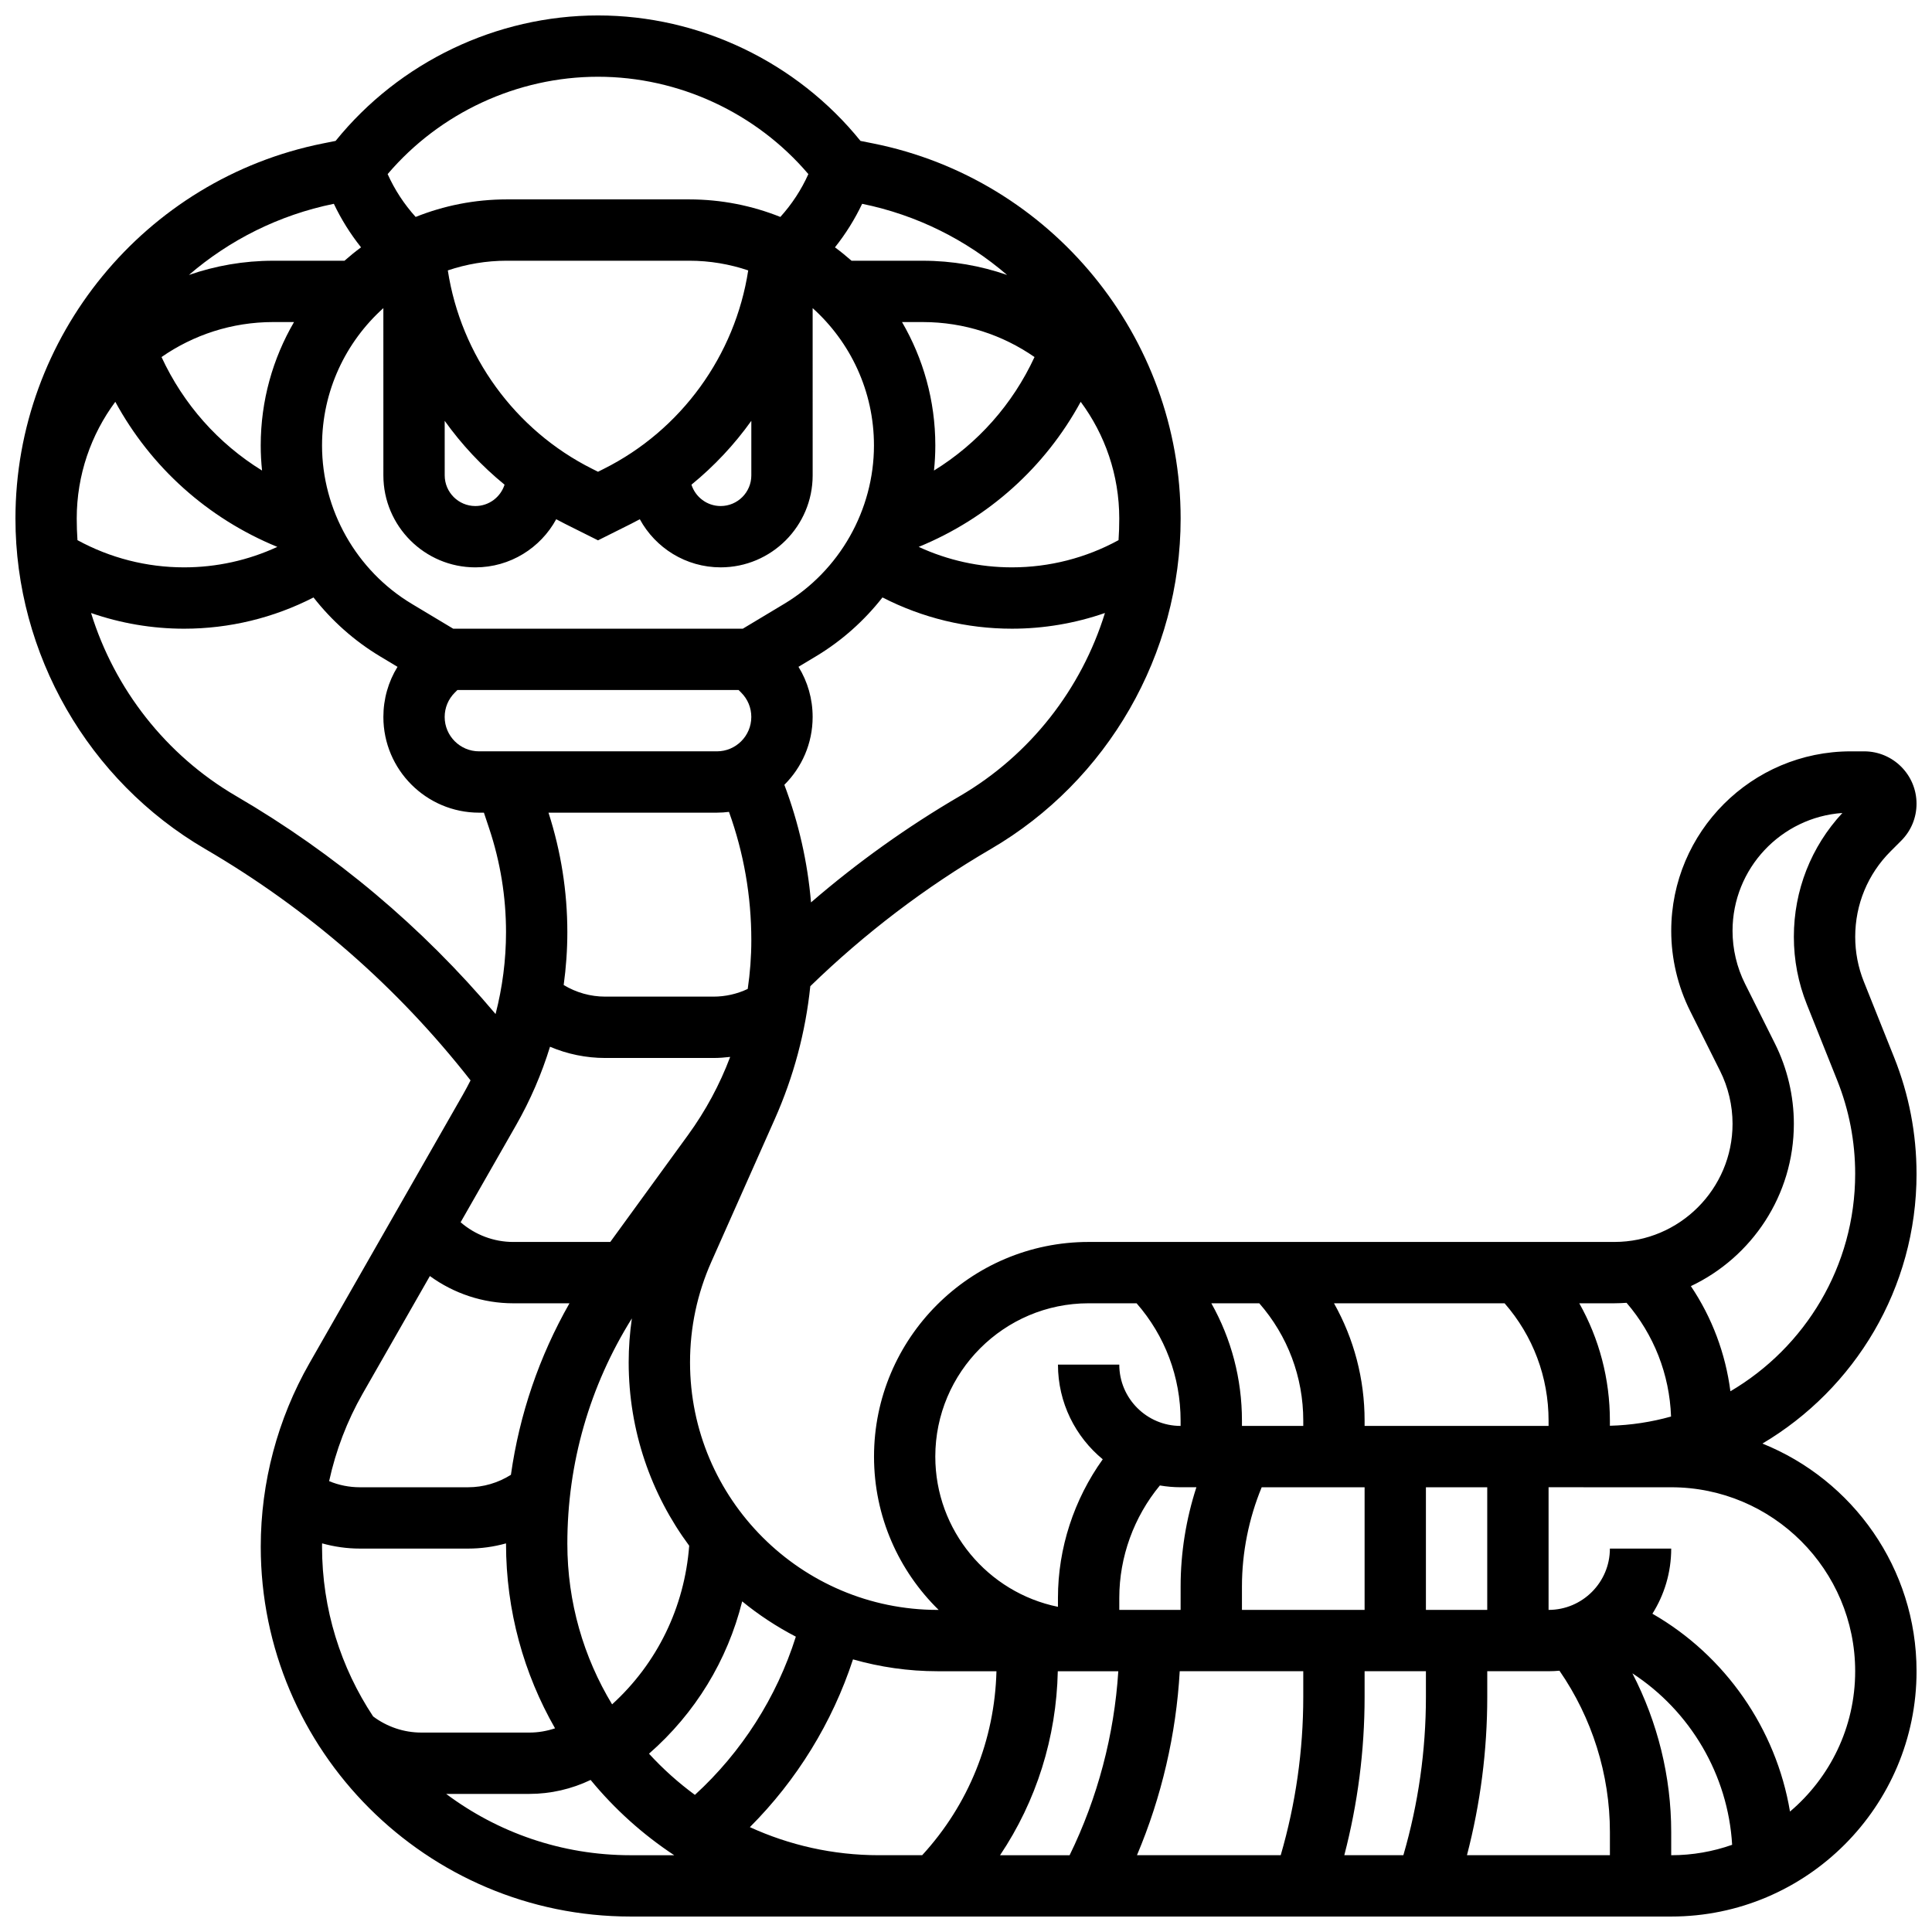 <?xml version="1.0" encoding="UTF-8"?>
<!-- Uploaded to: SVG Repo, www.svgrepo.com, Generator: SVG Repo Mixer Tools -->
<svg width="800px" height="800px" version="1.1" viewBox="144 144 512 512" xmlns="http://www.w3.org/2000/svg">
 <defs>
  <clipPath id="a">
   <path d="m148.09 148.09h503.81v503.81h-503.81z"/>
  </clipPath>
 </defs>
 <g clip-path="url(#a)">
  <path d="m651.9 455.06c0-10.617-2-21-5.941-30.855l-8.016-20.043c-1.523-3.801-2.293-7.805-2.293-11.902 0-8.562 3.332-16.609 9.387-22.664l2.801-2.801c2.621-2.621 4.062-6.106 4.062-9.809 0-7.648-6.223-13.871-13.871-13.871h-3.566c-26.23 0-47.57 21.34-47.57 47.57 0 7.348 1.734 14.703 5.023 21.273l7.922 15.848c2.164 4.324 3.305 9.168 3.305 14.004 0.004 17.27-14.047 31.32-31.316 31.32h-139.32c-31.363 0-56.883 25.516-56.883 56.883 0 15.906 6.57 30.297 17.129 40.629h-0.27c-36.184 0-65.617-29.434-65.617-65.613 0-9.238 1.902-18.207 5.656-26.648l16.773-37.742c5.023-11.297 8.184-23.121 9.445-35.285 14.414-13.996 30.484-26.234 47.84-36.359 31.027-18.094 50.301-51.652 50.301-87.57 0-48.16-34.273-89.969-81.5-99.414l-3.344-0.668c-16.863-20.875-42.625-33.25-69.547-33.25-26.926 0-52.684 12.375-69.551 33.25l-3.344 0.668c-47.227 9.445-81.5 51.258-81.5 99.414 0 35.918 19.273 69.473 50.297 87.57 27.266 15.906 50.891 36.523 70.309 61.316-0.648 1.281-1.32 2.551-2.035 3.801l-40.652 71.141c-8.445 14.789-12.91 31.602-12.91 48.633 0 54.047 43.969 98.016 98.016 98.016h275.78c35.844 0 65.008-29.16 65.008-65.008 0-27.309-16.934-50.719-40.844-60.332 24.426-14.48 40.844-41.102 40.844-71.5zm-76.844 34.199c7.254 8.441 11.383 18.957 11.789 30.137-5.18 1.453-10.605 2.293-16.207 2.445v-1.348c0-11.078-2.828-21.711-8.113-31.109h9.301c1.086-0.004 2.164-0.051 3.231-0.125zm-17.781 97.5c8.641 12.5 13.367 27.496 13.367 42.738v6.152h-37.883c3.566-13.688 5.379-27.75 5.379-41.949v-6.809h16.25c0.973 0 1.934-0.051 2.887-0.133zm-148.25 48.891c9.625-14.355 14.926-31.145 15.301-48.754h16.035c-1.074 16.879-5.481 33.562-12.902 48.754zm42.352-97.988c1.789 0.305 3.625 0.473 5.5 0.473h4.18c-2.75 8.48-4.18 17.391-4.18 26.297l-0.004 6.211h-16.25v-3.203c0-10.84 3.875-21.461 10.754-29.777zm103.01-17.172v1.395h-48.754v-1.395c0-11.078-2.828-21.711-8.113-31.109h45.207c7.535 8.629 11.66 19.547 11.66 31.109zm-81.258 50.152v-6.207c0-8.988 1.805-17.984 5.231-26.297h27.273v32.504zm16.25-50.152v1.395h-16.25v-1.395c0-11.078-2.828-21.711-8.113-31.109h12.703c7.535 8.629 11.66 19.547 11.66 31.109zm-32.738 66.402h32.738v6.809c0 14.234-2.012 28.316-5.977 41.949h-38.094c6.527-15.438 10.387-32.023 11.332-48.758zm48.992 6.809v-6.809h16.25v6.809c0 14.234-2.012 28.316-5.977 41.949h-15.652c3.566-13.688 5.379-27.75 5.379-41.949zm16.25-23.059v-32.504h16.25v32.504zm-130.02-40.629c0-22.402 18.227-40.629 40.629-40.629h12.715c7.539 8.625 11.664 19.547 11.664 31.109v1.391c-8.961 0-16.25-7.293-16.25-16.25h-16.25c0 10.094 4.625 19.129 11.867 25.094-7.617 10.629-11.871 23.547-11.871 36.707v2.387c-18.523-3.773-32.504-20.188-32.504-39.809zm-36.957 47.719c-5.055 16.027-14.34 30.586-26.75 41.93-4.402-3.234-8.48-6.887-12.164-10.914 12.262-10.715 20.789-24.715 24.695-40.367 4.383 3.59 9.152 6.719 14.219 9.352zm-43.457-84.336c-0.547 3.832-0.844 7.711-0.844 11.633 0 18.188 5.969 35.004 16.039 48.605-1.246 16.336-8.508 31.191-20.434 42.039-7.523-12.438-11.859-27.012-11.859-42.582 0-21.312 5.898-41.785 17.098-59.695zm-95.039-264.05h5.508c-5.598 9.621-8.824 20.785-8.824 32.695 0 2.234 0.121 4.457 0.352 6.656-11.598-7.148-20.84-17.551-26.641-30.078 8.41-5.84 18.613-9.273 29.605-9.273zm12.934 32.695c0-14.434 6.281-27.422 16.25-36.387l0.004 44.324c0 13.441 10.934 24.379 24.379 24.379 9.234 0 17.289-5.164 21.426-12.754 0.762 0.41 1.523 0.812 2.297 1.199l8.781 4.391 8.781-4.391c0.773-0.387 1.539-0.789 2.297-1.199 4.137 7.59 12.188 12.75 21.426 12.75 13.441 0 24.379-10.934 24.379-24.379l-0.004-44.32c9.969 8.965 16.25 21.957 16.25 36.387 0 17.094-9.105 33.176-23.762 41.969l-10.988 6.598h-76.758l-10.992-6.594c-14.66-8.797-23.766-24.879-23.766-41.973zm74.648 6.219-1.512 0.758-1.512-0.758c-20.555-10.277-34.832-30.09-38.293-52.598 4.91-1.656 10.156-2.57 15.617-2.57h48.375c5.461 0 10.711 0.914 15.617 2.57-3.461 22.512-17.738 42.32-38.293 52.598zm39.117-12.738v14.457c0 4.481-3.644 8.125-8.125 8.125-3.621 0-6.695-2.383-7.742-5.66 6.039-4.93 11.375-10.629 15.867-16.922zm-81.262 0c4.492 6.293 9.828 11.992 15.867 16.922-1.047 3.277-4.117 5.66-7.738 5.66-4.481 0-8.125-3.644-8.125-8.125zm156.31-16.902c-5.801 12.527-15.047 22.93-26.641 30.078 0.23-2.199 0.352-4.422 0.352-6.656 0-11.91-3.227-23.074-8.824-32.695h5.508c10.988 0 21.191 3.434 29.605 9.273zm-153.64 88.938 0.695-0.695h74.527l0.695 0.695c1.719 1.719 2.668 4.008 2.668 6.441 0 5.023-4.086 9.113-9.113 9.113h-63.035c-5.023 0-9.113-4.086-9.113-9.113 0.004-2.434 0.953-4.723 2.676-6.441zm24.836 31.805h44.645c1.082 0 2.144-0.078 3.188-0.207 3.93 10.91 5.922 22.316 5.922 34.008 0 4.359-0.328 8.668-0.953 12.914-2.828 1.34-5.922 2.039-9.09 2.039h-28.668c-3.918 0-7.715-1.078-11.016-3.078 0.637-4.633 0.969-9.312 0.969-14.012 0-10.773-1.691-21.418-4.996-31.664zm109.03-4.406c-13.992 8.164-27.199 17.617-39.457 28.188-0.906-10.676-3.269-21.109-7.066-31.16 4.625-4.598 7.496-10.961 7.496-17.984 0-4.766-1.305-9.332-3.75-13.289l4.598-2.762c6.875-4.125 12.828-9.457 17.66-15.625 10.594 5.438 22.309 8.285 34.312 8.285 8.445 0 16.762-1.426 24.645-4.16-6.223 20.125-19.805 37.637-38.438 48.508zm42.039-67.809c-8.652 4.723-18.34 7.207-28.246 7.207-8.59 0-16.996-1.859-24.715-5.426 18.445-7.559 33.5-21.102 42.934-38.449 6.418 8.656 10.219 19.363 10.219 30.941 0.004 1.918-0.062 3.828-0.191 5.727zm-67.945-89.137c14.582 2.973 27.684 9.621 38.41 18.855-7.008-2.43-14.52-3.769-22.344-3.769h-18.879c-1.414-1.242-2.875-2.43-4.391-3.551 2.832-3.555 5.25-7.426 7.203-11.535zm-70-33.672c21.418 0 41.938 9.566 55.746 25.797-1.859 4.152-4.371 7.984-7.422 11.355-7.473-2.984-15.613-4.648-24.137-4.648h-48.375c-8.523 0-16.664 1.66-24.137 4.648-3.051-3.371-5.562-7.203-7.422-11.355 13.805-16.227 34.328-25.797 55.746-25.797zm-62.797 45.207c-1.516 1.117-2.977 2.309-4.391 3.551h-18.883c-7.824 0-15.336 1.34-22.344 3.769 10.727-9.234 23.828-15.887 38.41-18.855 1.953 4.109 4.375 7.981 7.207 11.535zm-65.125 40.934c9.434 17.348 24.488 30.891 42.934 38.449-7.715 3.57-16.121 5.426-24.715 5.426-9.906 0-19.594-2.484-28.246-7.207-0.129-1.898-0.195-3.809-0.195-5.727 0-11.578 3.805-22.281 10.223-30.941zm32.016 104.48c-18.633-10.871-32.215-28.383-38.441-48.508 7.883 2.734 16.199 4.16 24.645 4.16 12.004 0 23.719-2.848 34.309-8.281 4.832 6.168 10.789 11.5 17.66 15.625l4.598 2.762c-2.441 3.953-3.746 8.52-3.746 13.285 0 13.988 11.379 25.363 25.363 25.363h1.281l1.402 4.203c2.957 8.871 4.457 18.109 4.457 27.461 0 7.34-0.945 14.633-2.769 21.699-19.461-23.066-42.527-42.469-68.758-57.77zm74.195 87.215c3.766-6.59 6.769-13.566 8.992-20.777 4.586 1.945 9.551 2.977 14.637 2.977h28.668c1.496 0 2.973-0.113 4.441-0.285-2.754 7.316-6.5 14.285-11.199 20.746l-20.578 28.297h-25.707c-5.172 0-10.121-1.895-13.953-5.223zm-22.848 39.988c6.344 4.621 14.066 7.223 22.098 7.223h14.898c-8.023 14.086-13.254 29.441-15.516 45.453-3.383 2.133-7.312 3.301-11.348 3.301h-28.664c-2.836 0-5.598-0.555-8.164-1.625 1.766-8.109 4.75-15.945 8.891-23.195zm-28.562 70.844c3.238 0.898 6.598 1.383 10.031 1.383h28.668c3.418 0 6.797-0.473 10.047-1.379 0 0.027-0.004 0.055-0.004 0.082 0 17.789 4.727 34.496 12.992 48.93-2.176 0.73-4.469 1.125-6.781 1.125h-28.668c-4.606 0-9.086-1.523-12.762-4.277-8.547-12.914-13.539-28.375-13.539-44.984 0-0.293 0.012-0.586 0.016-0.879zm81.75 82.645c-18.309 0-35.23-6.047-48.871-16.25h22.07c5.621 0 11.176-1.289 16.215-3.699 6.332 7.711 13.805 14.445 22.16 19.953zm31.613-7.441c12.434-12.438 21.859-27.738 27.332-44.461 7.129 2.031 14.641 3.144 22.414 3.144h15.602c-0.469 18.227-7.383 35.355-19.684 48.754h-11.477c-12.191 0.004-23.762-2.676-34.188-7.438zm233.88-40.758c15.324 9.977 25.352 26.883 26.434 45.438-5.059 1.781-10.488 2.762-16.148 2.762v-6.156c0-14.648-3.598-29.113-10.285-42.043zm10.285-49.312c26.883 0 48.754 21.871 48.754 48.754 0 14.891-6.719 28.238-17.273 37.188-3.68-21.957-17.156-41.352-36.461-52.43 3.152-5.004 4.981-10.922 4.981-17.262h-16.25c0 8.961-7.293 16.25-16.25 16.25v-32.504zm15.688-25.441c-1.301-10.027-4.867-19.523-10.477-27.863 16.113-7.625 27.293-24.039 27.293-43.023 0-7.348-1.734-14.703-5.023-21.273l-7.922-15.848c-2.164-4.324-3.305-9.168-3.305-14.004 0-16.527 12.867-30.105 29.109-31.242-8.305 8.953-12.859 20.535-12.859 32.816 0 6.172 1.164 12.211 3.453 17.938l8.016 20.043c3.172 7.93 4.781 16.277 4.781 24.82 0.004 24.539-13.301 46.02-33.066 57.637z"/>
 </g>
</svg>